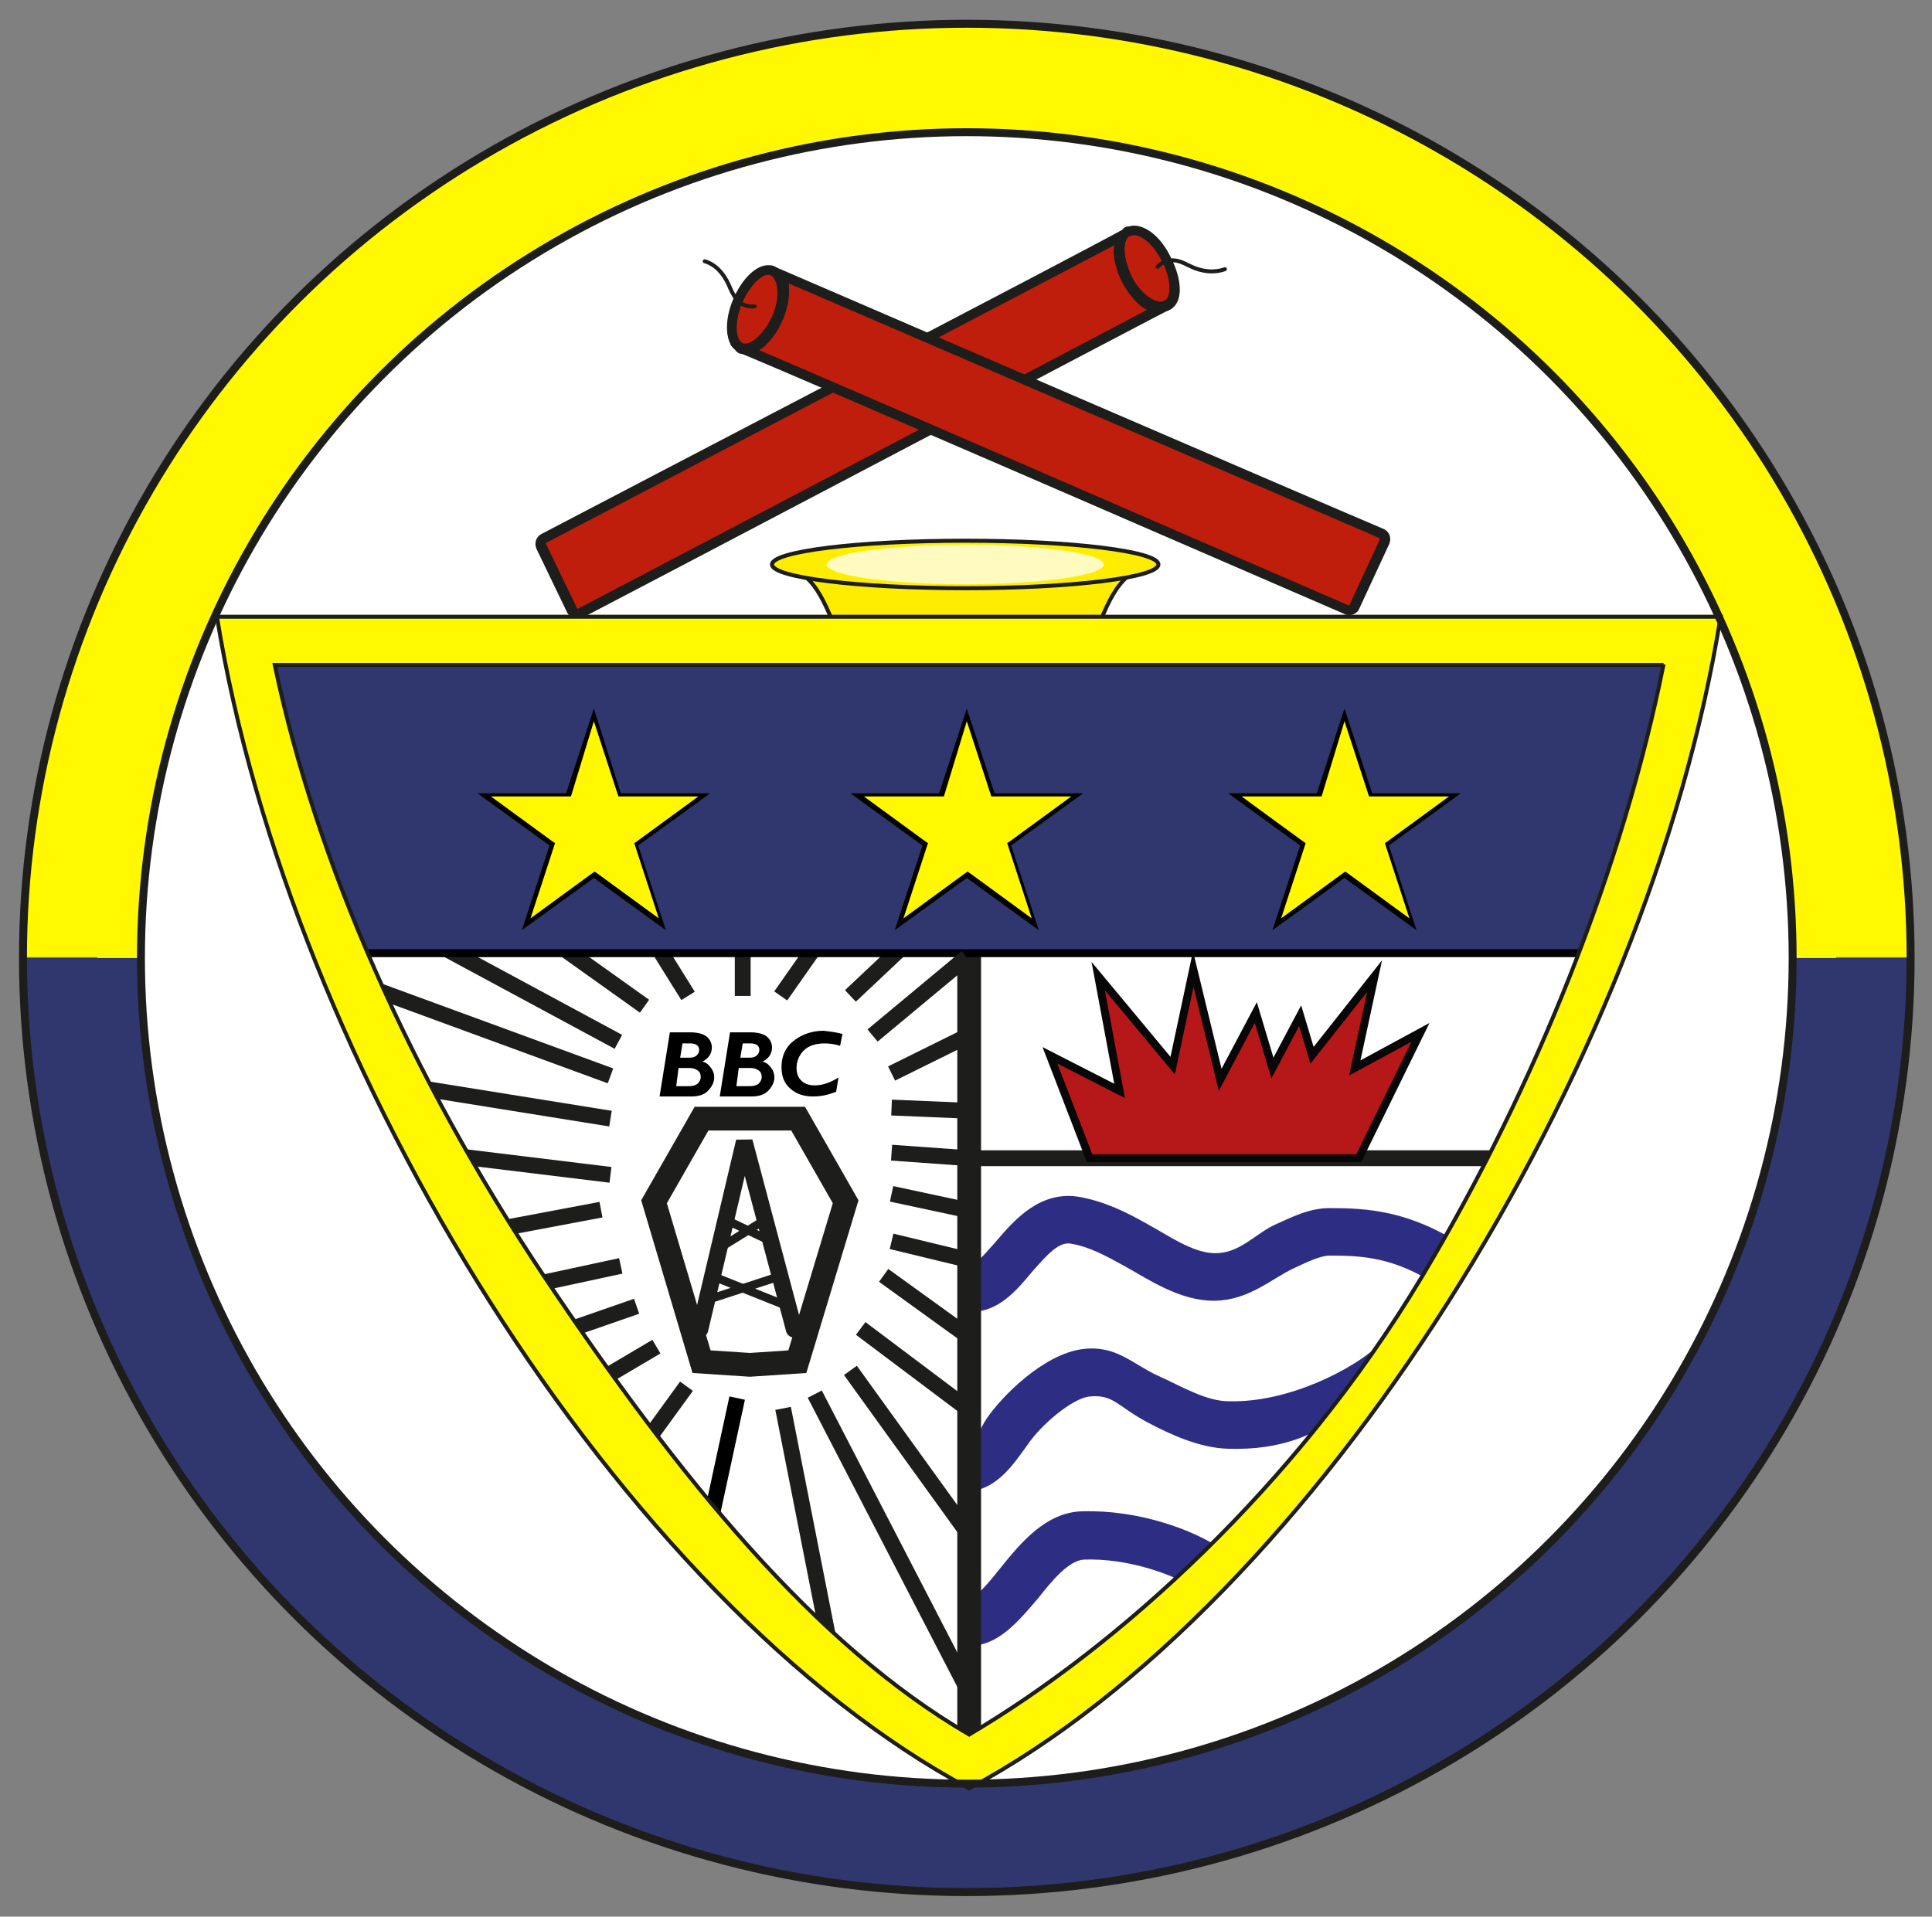 <?xml version="1.0" encoding="utf-8"?>
<!-- Generator: Adobe Illustrator 22.1.0, SVG Export Plug-In . SVG Version: 6.00 Build 0)  -->
<svg version="1.1" xmlns="http://www.w3.org/2000/svg" xmlns:xlink="http://www.w3.org/1999/xlink" x="0px" y="0px"
	 viewBox="0 0 244 242.1" style="enable-background:new 0 0 244 242.1;" xml:space="preserve">
<rect x="0" y="0" width="244" height="242.1" fill="#808080" stroke="none"/>
<style type="text/css">
	.st0{display:none;}
	.st1{fill:#FFFFFF;}
	.st2{fill:#2D2E83;}
	.st3{fill:#BF1E0D;}
	.st4{fill:#1D1D1B;}
	.st5{fill:none;stroke:#1D1D1B;}
	.st6{fill:none;stroke:#1D1D1B;stroke-width:0.5;stroke-linejoin:round;}
	.st7{fill:none;stroke:#1D1D1B;stroke-width:0.5;stroke-linecap:round;stroke-miterlimit:10;}
	.st8{fill:none;stroke:#1D1D1B;stroke-width:2;stroke-miterlimit:10;}
	.st9{fill:#30376E;}
	.st10{fill:none;stroke:#1D1D1B;stroke-width:3;stroke-miterlimit:10;}
	.st11{fill:#FFF800;}
	.st12{fill:#020202;}
	.st13{fill:none;stroke:#000000;stroke-width:2;stroke-miterlimit:10;}
	.st14{fill:none;stroke:#1D1D1B;stroke-width:2.114;stroke-linecap:round;stroke-linejoin:bevel;stroke-miterlimit:10;}
	.st15{fill:none;stroke:#1D1D1B;stroke-width:1.057;stroke-linecap:round;stroke-linejoin:bevel;stroke-miterlimit:10;}
	.st16{fill:#B61819;stroke:#070707;stroke-miterlimit:10;}
	.st17{fill:#FFED00;stroke:#1D1D1B;stroke-width:0.5;stroke-miterlimit:10;}
	.st18{fill:#FFF800;stroke:#1D1D1B;stroke-width:0.5;stroke-miterlimit:10;}
	.st19{fill:#FFED00;stroke:#1D1D1B;stroke-width:0.508;stroke-miterlimit:10;}
	.st20{opacity:0.75;fill:#FFFFFF;}
	.st21{fill:none;stroke:#1D1D1B;stroke-width:1.005;stroke-miterlimit:10;}
	.st22{fill:none;stroke:#1D1D1B;stroke-miterlimit:10;}
</style>
<g id="Layer_2">
	<circle class="st1" cx="122.1" cy="120.9" r="109.8"/>
	<g>
		<path class="st2" d="M122.7,165.7c-0.2,0-0.4,0-0.6,0l0.5-6c0.7,0.1,2.2-1.8,3.2-2.9c2.3-2.7,5.6-6.5,10.6-5.6
			c3.2,0.6,5.8,1.9,8.3,3.3c2.8,1.5,5.9,3.8,8.8,3.8c3,0,4.9-2.3,7.3-3.5c2.4-1.1,4.6-2.2,7.1-2.2c4.8,0,10.1,0.3,17,4.8l-3.3,5
			c-5.5-3.6-9.5-3.8-13.7-3.8c-1.1,0-2.8,0.8-4.5,1.6c-2.8,1.3-5.6,4-9.9,4.1c-4.5,0.1-8.6-2.8-11.7-4.5c-2.2-1.2-4.2-2.3-6.5-2.7
			c-1.5-0.3-2.9,1.2-5,3.6C128.4,163,126.1,165.7,122.7,165.7z"/>
	</g>
	<g>
		<path class="st2" d="M122.6,188.4l-0.1-6.1c0.8-0.1,1.1-1.6,2.1-3.1c1.9-2.8,7.2-8.2,12.2-8.8c4.2-0.5,6.2,1.9,9.5,3.4
			c2.9,1.3,6,3.2,8.9,3.2c7.7,0.2,15.8-4.2,18.7-6.9l-1.8,6.5c-5.3,4.8-10.4,6.6-17,6.4c-3.6-0.1-7.3-1.8-10.3-3.4
			c-3.7-2-4.2-3.5-7.2-3.2c-2.1,0.2-6.1,3.5-7.9,6.2C127.9,185.1,126,187.9,122.6,188.4z"/>
	</g>
	<g>
		<path class="st2" d="M122.4,207.9v-6c0.9,0,2.8-2.4,4-3.9c2.5-3.1,5.7-7,10.3-7.1c7.1-0.2,14,2.3,17.8,4.9l-3.4,5
			c-2.9-2-8.8-4-14.2-3.8c-1.9,0.1-4,2.6-5.8,4.9C128.6,204.8,126.1,207.9,122.4,207.9z"/>
	</g>
	<g>
		<g>
			<g>
				<g>
					<path class="st3" d="M146.7,38.7c-1.4,0-3.2-1.5-4.2-3.5c-1.3-2.6-1.3-5.3,0-5.9c0.2-0.1,0.4-0.2,0.7-0.2c1.3,0,3,1.5,4.1,3.6
						c1.4,2.7,1.4,5.1,0.1,5.8C147.3,38.6,147,38.7,146.7,38.7z"/>
					<path class="st4" d="M143.2,29.2L143.2,29.2c1.3,0,3,1.5,4,3.6c0.7,1.3,1,2.6,1,3.6c0,1-0.3,1.7-0.9,2
						c-0.2,0.1-0.4,0.2-0.7,0.2c-1.2,0-3-1.2-4.1-3.4c-0.6-1.3-1-2.6-1-3.7c0-1.1,0.3-1.8,0.9-2.1C142.8,29.3,143,29.2,143.2,29.2
						 M143.2,29c-0.3,0-0.5,0.1-0.7,0.2c-1.4,0.7-1.4,3.4-0.1,6.1c1.1,2.2,3,3.6,4.3,3.6c0.3,0,0.6-0.1,0.8-0.2
						c1.4-0.7,1.3-3.3-0.1-6C146.3,30.4,144.6,29,143.2,29L143.2,29z"/>
				</g>
				<g>
					<g>
						<path class="st3" d="M142.1,29.4c0.2-0.1,0.4-0.2,0.4-0.2C142.3,29.1,142.2,29.2,142.1,29.4z"/>
						<path class="st1" d="M142.5,29.1c-0.1,0-0.2,0.1-0.4,0.2C142.4,29.2,142.5,29.1,142.5,29.1L142.5,29.1z"/>
					</g>
					<g>
						<path class="st3" d="M73,77.5c-0.3,0-0.6-0.2-0.7-0.4L68.3,69c-0.2-0.4,0-0.8,0.3-1l0.2-0.1c20-10.4,66.3-34.5,72.8-38.1
							c-0.3,0.8-0.5,2-0.4,2.5c0.3,2.9,2.4,5.6,3.7,6.3c0.4,0.2,0.8,0.3,1.3,0.3c0.1,0,0.2,0,0.4,0c-8.5,4.5-65.9,34.6-73.4,38.5
							C73.2,77.4,73.1,77.5,73,77.5L73,77.5z"/>
						<path class="st1" d="M141.5,30c-0.3,0.8-0.4,1.8-0.3,2.2c0.3,3,2.4,5.6,3.8,6.4c0.4,0.2,0.8,0.3,1.2,0.4
							c-10,5.3-65.5,34.4-72.9,38.3c-0.1,0-0.2,0.1-0.3,0.1c-0.2,0-0.5-0.1-0.6-0.4l-3.9-8.1c-0.2-0.3,0-0.7,0.3-0.8
							C84.2,60,133.6,34.2,141.5,30 M142.1,29.4L142.1,29.4L142.1,29.4z M142.1,29.4c-5.2,2.9-65.9,34.5-73.5,38.5
							c-0.4,0.2-0.6,0.7-0.4,1.2l3.9,8.1c0.2,0.3,0.5,0.5,0.8,0.5c0.1,0,0.3,0,0.4-0.1c8.1-4.2,74.4-39.1,74.5-39.1
							c0,0-0.7,0.3-1.5,0.3c-0.4,0-0.8-0.1-1.3-0.3c-1.3-0.8-3.3-3.3-3.7-6.3C141.4,31.6,141.6,29.9,142.1,29.4L142.1,29.4z
							 M147.8,38.4L147.8,38.4L147.8,38.4z M147.8,38.4C147.8,38.4,147.8,38.4,147.8,38.4S147.8,38.4,147.8,38.4L147.8,38.4z"/>
					</g>
				</g>
			</g>
			<g>
				<g>
					<path class="st5" d="M146.7,38.7c-1.4,0-3.2-1.5-4.2-3.5c-1.3-2.6-1.3-5.3,0-5.9c0.2-0.1,0.4-0.2,0.7-0.2c1.3,0,3,1.5,4.1,3.6
						c1.4,2.7,1.4,5.1,0.1,5.8C147.3,38.6,147,38.7,146.7,38.7z"/>
					<path class="st5" d="M143.2,29.2L143.2,29.2c1.3,0,3,1.5,4,3.6c0.7,1.3,1,2.6,1,3.6c0,1-0.3,1.7-0.9,2
						c-0.2,0.1-0.4,0.2-0.7,0.2c-1.2,0-3-1.2-4.1-3.4c-0.6-1.3-1-2.6-1-3.7c0-1.1,0.3-1.8,0.9-2.1C142.8,29.3,143,29.2,143.2,29.2
						 M143.2,29c-0.3,0-0.5,0.1-0.7,0.2c-1.4,0.7-1.4,3.4-0.1,6.1c1.1,2.2,3,3.6,4.3,3.6c0.3,0,0.6-0.1,0.8-0.2
						c1.4-0.7,1.3-3.3-0.1-6C146.3,30.4,144.6,29,143.2,29L143.2,29z"/>
				</g>
				<g>
					<g>
						<path class="st5" d="M142.1,29.4c0.2-0.1,0.4-0.2,0.4-0.2C142.3,29.1,142.2,29.2,142.1,29.4z"/>
						<path class="st5" d="M142.5,29.1c-0.1,0-0.2,0.1-0.4,0.2C142.4,29.2,142.5,29.1,142.5,29.1L142.5,29.1z"/>
					</g>
					<g>
						<path class="st5" d="M73,77.5c-0.3,0-0.6-0.2-0.7-0.4L68.3,69c-0.2-0.4,0-0.8,0.3-1l0.2-0.1c20-10.4,66.3-34.5,72.8-38.1
							c-0.3,0.8-0.5,2-0.4,2.5c0.3,2.9,2.4,5.6,3.7,6.3c0.4,0.2,0.8,0.3,1.3,0.3c0.1,0,0.2,0,0.4,0c-8.5,4.5-65.9,34.6-73.4,38.5
							C73.2,77.4,73.1,77.5,73,77.5L73,77.5z"/>
						<path class="st5" d="M141.5,30c-0.3,0.8-0.4,1.8-0.3,2.2c0.3,3,2.4,5.6,3.8,6.4c0.4,0.2,0.8,0.3,1.2,0.4
							c-10,5.3-65.5,34.4-72.9,38.3c-0.1,0-0.2,0.1-0.3,0.1c-0.2,0-0.5-0.1-0.6-0.4l-3.9-8.1c-0.2-0.3,0-0.7,0.3-0.8
							C84.2,60,133.6,34.2,141.5,30 M142.1,29.4L142.1,29.4L142.1,29.4z M142.1,29.4c-5.2,2.9-65.9,34.5-73.5,38.5
							c-0.4,0.2-0.6,0.7-0.4,1.2l3.9,8.1c0.2,0.3,0.5,0.5,0.8,0.5c0.1,0,0.3,0,0.4-0.1c8.1-4.2,74.4-39.1,74.5-39.1
							c0,0-0.7,0.3-1.5,0.3c-0.4,0-0.8-0.1-1.3-0.3c-1.3-0.8-3.3-3.3-3.7-6.3C141.4,31.6,141.6,29.9,142.1,29.4L142.1,29.4z
							 M147.8,38.4L147.8,38.4L147.8,38.4z M147.8,38.4C147.8,38.4,147.8,38.4,147.8,38.4S147.8,38.4,147.8,38.4L147.8,38.4z"/>
					</g>
				</g>
			</g>
			<g>
				<g>
					<path class="st6" d="M146.7,38.7c-1.4,0-3.2-1.5-4.2-3.5c-1.3-2.6-1.3-5.3,0-5.9c0.2-0.1,0.4-0.2,0.7-0.2c1.3,0,3,1.5,4.1,3.6
						c1.4,2.7,1.4,5.1,0.1,5.8C147.3,38.6,147,38.7,146.7,38.7z"/>
					<path class="st6" d="M143.2,29.2L143.2,29.2c1.3,0,3,1.5,4,3.6c0.7,1.3,1,2.6,1,3.6c0,1-0.3,1.7-0.9,2
						c-0.2,0.1-0.4,0.2-0.7,0.2c-1.2,0-3-1.2-4.1-3.4c-0.6-1.3-1-2.6-1-3.7c0-1.1,0.3-1.8,0.9-2.1C142.8,29.3,143,29.2,143.2,29.2
						 M143.2,29c-0.3,0-0.5,0.1-0.7,0.2c-1.4,0.7-1.4,3.4-0.1,6.1c1.1,2.2,3,3.6,4.3,3.6c0.3,0,0.6-0.1,0.8-0.2
						c1.4-0.7,1.3-3.3-0.1-6C146.3,30.4,144.6,29,143.2,29L143.2,29z"/>
				</g>
				<g>
					<g>
						<path class="st6" d="M142.1,29.4c0.2-0.1,0.4-0.2,0.4-0.2C142.3,29.1,142.2,29.2,142.1,29.4z"/>
						<path class="st6" d="M142.5,29.1c-0.1,0-0.2,0.1-0.4,0.2C142.4,29.2,142.5,29.1,142.5,29.1L142.5,29.1z"/>
					</g>
					<g>
						<path class="st6" d="M73,77.5c-0.3,0-0.6-0.2-0.7-0.4L68.3,69c-0.2-0.4,0-0.8,0.3-1l0.2-0.1c20-10.4,66.3-34.5,72.8-38.1
							c-0.3,0.8-0.5,2-0.4,2.5c0.3,2.9,2.4,5.6,3.7,6.3c0.4,0.2,0.8,0.3,1.3,0.3c0.1,0,0.2,0,0.4,0c-8.5,4.5-65.9,34.6-73.4,38.5
							C73.2,77.4,73.1,77.5,73,77.5L73,77.5z"/>
						<path class="st6" d="M141.5,30c-0.3,0.8-0.4,1.8-0.3,2.2c0.3,3,2.4,5.6,3.8,6.4c0.4,0.2,0.8,0.3,1.2,0.4
							c-10,5.3-65.5,34.4-72.9,38.3c-0.1,0-0.2,0.1-0.3,0.1c-0.2,0-0.5-0.1-0.6-0.4l-3.9-8.1c-0.2-0.3,0-0.7,0.3-0.8
							C84.2,60,133.6,34.2,141.5,30 M142.1,29.4L142.1,29.4L142.1,29.4z M142.1,29.4c-5.2,2.9-65.9,34.5-73.5,38.5
							c-0.4,0.2-0.6,0.7-0.4,1.2l3.9,8.1c0.2,0.3,0.5,0.5,0.8,0.5c0.1,0,0.3,0,0.4-0.1c8.1-4.2,74.4-39.1,74.5-39.1
							c0,0-0.7,0.3-1.5,0.3c-0.4,0-0.8-0.1-1.3-0.3c-1.3-0.8-3.3-3.3-3.7-6.3C141.4,31.6,141.6,29.9,142.1,29.4L142.1,29.4z
							 M147.8,38.4L147.8,38.4L147.8,38.4z M147.8,38.4C147.8,38.4,147.8,38.4,147.8,38.4S147.8,38.4,147.8,38.4L147.8,38.4z"/>
					</g>
				</g>
			</g>
		</g>
		<path class="st7" d="M146.2,33.7c0.5-0.6,1.4-0.9,2.2-0.8c0.8,0.1,1.4,0.5,2.1,0.8c1.3,0.6,2.8,0.8,4.2,0.3"/>
	</g>
	<line class="st8" x1="107.4" y1="125.8" x2="114.3" y2="119.3"/>
	<line class="st8" x1="98.6" y1="125.8" x2="103.3" y2="119.1"/>
	<line class="st8" x1="93.8" y1="125.8" x2="93.8" y2="119"/>
	<line class="st8" x1="86.9" y1="125.8" x2="82.6" y2="118.9"/>
	<line class="st8" x1="81.4" y1="127.1" x2="70.6" y2="119.4"/>
	<line class="st8" x1="78.1" y1="131.6" x2="56.4" y2="119.9"/>
	<g>
		<g>
			<g>
				<g>
					<path class="st3" d="M94.1,44.1c-0.2,0-0.4,0-0.6-0.1c-1.4-0.6-1.5-3.3-0.3-5.9c1-2.3,2.6-3.9,3.8-3.9c0.2,0,0.4,0,0.6,0.1
						c1.4,0.6,1.7,3.4,0.5,6C97.1,42.4,95.4,44.1,94.1,44.1z"/>
					<path class="st4" d="M97,34.2L97,34.2c0.2,0,0.4,0,0.5,0.1c1.2,0.5,1.7,3,0.5,5.8c-1,2.2-2.6,3.8-3.9,3.8c-0.2,0-0.4,0-0.5-0.1
						c-1.3-0.6-1.4-3.2-0.3-5.8C94.3,35.8,95.8,34.2,97,34.2 M97,34c-1.3,0-2.9,1.6-3.9,3.9c-1.2,2.7-1,5.5,0.4,6.1
						c0.2,0.1,0.4,0.1,0.6,0.1c1.4,0,3.1-1.6,4.1-3.9c1.2-2.7,0.8-5.5-0.6-6.1C97.4,34,97.2,34,97,34L97,34z"/>
				</g>
				<g>
					<g>
						<path class="st3" d="M93.8,44.2c-0.3-0.1-0.4-0.2-0.4-0.1C93.5,44.2,93.7,44.2,93.8,44.2z"/>
						<path class="st1" d="M93.4,44C93.4,44,93.4,44,93.4,44c0.1,0.1,0.2,0.1,0.4,0.1C93.6,44.1,93.5,44,93.4,44L93.4,44z"/>
					</g>
					<g>
						<path class="st3" d="M170.3,77c-0.1,0-0.2,0-0.3-0.1l-0.2-0.1c-16.2-7-68.4-29.7-75.5-32.7c0.8-0.2,1.9-0.9,2.2-1.2
							c2.1-2.1,2.8-5.3,2.6-6.9c-0.1-0.7-0.4-1.2-0.8-1.5c8.9,3.8,68.4,29.5,76.1,32.8c0.2,0.1,0.3,0.2,0.4,0.4
							c0.1,0.2,0.1,0.4,0,0.6l-3.8,8.2C170.9,76.9,170.6,77,170.3,77L170.3,77z"/>
						<path class="st1" d="M98.8,34.9c10.4,4.5,68,29.3,75.6,32.6c0.2,0.1,0.3,0.2,0.3,0.4c0.1,0.2,0.1,0.3,0,0.5l-3.8,8.2
							c-0.1,0.2-0.3,0.4-0.6,0.4c-0.1,0-0.2,0-0.3-0.1c-16-6.9-67.1-29.2-75.4-32.6c0.8-0.3,1.6-0.8,1.9-1.2c2.1-2.1,2.9-5.4,2.6-7
							C99.2,35.7,99,35.3,98.8,34.9 M97.3,34c0,0,1.5,0.7,1.7,2.1c0.2,1.5-0.5,4.7-2.6,6.8c-0.4,0.4-1.8,1.3-2.6,1.3c0,0,0,0,0,0
							c5.5,2.2,68.3,29.5,76.2,32.9c0.1,0.1,0.2,0.1,0.4,0.1c0.3,0,0.7-0.2,0.8-0.5l3.8-8.2c0.2-0.5,0-1-0.4-1.2
							C166.1,63.7,97.3,34,97.3,34L97.3,34z"/>
					</g>
				</g>
			</g>
			<g>
				<g>
					<path class="st5" d="M94.1,44.1c-0.2,0-0.4,0-0.6-0.1c-1.4-0.6-1.5-3.3-0.3-5.9c1-2.3,2.6-3.9,3.8-3.9c0.2,0,0.4,0,0.6,0.1
						c1.4,0.6,1.7,3.4,0.5,6C97.1,42.4,95.4,44.1,94.1,44.1z"/>
					<path class="st5" d="M97,34.2L97,34.2c0.2,0,0.4,0,0.5,0.1c1.2,0.5,1.7,3,0.5,5.8c-1,2.2-2.6,3.8-3.9,3.8c-0.2,0-0.4,0-0.5-0.1
						c-1.3-0.6-1.4-3.2-0.3-5.8C94.3,35.8,95.8,34.2,97,34.2 M97,34c-1.3,0-2.9,1.6-3.9,3.9c-1.2,2.7-1,5.5,0.4,6.1
						c0.2,0.1,0.4,0.1,0.6,0.1c1.4,0,3.1-1.6,4.1-3.9c1.2-2.7,0.8-5.5-0.6-6.1C97.4,34,97.2,34,97,34L97,34z"/>
				</g>
				<g>
					<g>
						<path class="st5" d="M93.8,44.2c-0.3-0.1-0.4-0.2-0.4-0.1C93.5,44.2,93.7,44.2,93.8,44.2z"/>
						<path class="st5" d="M93.4,44C93.4,44,93.4,44,93.4,44c0.1,0.1,0.2,0.1,0.4,0.1C93.6,44.1,93.5,44,93.4,44L93.4,44z"/>
					</g>
					<g>
						<path class="st5" d="M170.3,77c-0.1,0-0.2,0-0.3-0.1l-0.2-0.1c-16.2-7-68.4-29.7-75.5-32.7c0.8-0.2,1.9-0.9,2.2-1.2
							c2.1-2.1,2.8-5.3,2.6-6.9c-0.1-0.7-0.4-1.2-0.8-1.5c8.9,3.8,68.4,29.5,76.1,32.8c0.2,0.1,0.3,0.2,0.4,0.4
							c0.1,0.2,0.1,0.4,0,0.6l-3.8,8.2C170.9,76.9,170.6,77,170.3,77L170.3,77z"/>
						<path class="st5" d="M98.8,34.9c10.4,4.5,68,29.3,75.6,32.6c0.2,0.1,0.3,0.2,0.3,0.4c0.1,0.2,0.1,0.3,0,0.5l-3.8,8.2
							c-0.1,0.2-0.3,0.4-0.6,0.4c-0.1,0-0.2,0-0.3-0.1c-16-6.9-67.1-29.2-75.4-32.6c0.8-0.3,1.6-0.8,1.9-1.2c2.1-2.1,2.9-5.4,2.6-7
							C99.2,35.7,99,35.3,98.8,34.9 M97.3,34c0,0,1.5,0.7,1.7,2.1c0.2,1.5-0.5,4.7-2.6,6.8c-0.4,0.4-1.8,1.3-2.6,1.3c0,0,0,0,0,0
							c5.5,2.2,68.3,29.5,76.2,32.9c0.1,0.1,0.2,0.1,0.4,0.1c0.3,0,0.7-0.2,0.8-0.5l3.8-8.2c0.2-0.5,0-1-0.4-1.2
							C166.1,63.7,97.3,34,97.3,34L97.3,34z"/>
					</g>
				</g>
			</g>
			<g>
				<g>
					<path class="st6" d="M94.1,44.1c-0.2,0-0.4,0-0.6-0.1c-1.4-0.6-1.5-3.3-0.3-5.9c1-2.3,2.6-3.9,3.8-3.9c0.2,0,0.4,0,0.6,0.1
						c1.4,0.6,1.7,3.4,0.5,6C97.1,42.4,95.4,44.1,94.1,44.1z"/>
					<path class="st6" d="M97,34.2L97,34.2c0.2,0,0.4,0,0.5,0.1c1.2,0.5,1.7,3,0.5,5.8c-1,2.2-2.6,3.8-3.9,3.8c-0.2,0-0.4,0-0.5-0.1
						c-1.3-0.6-1.4-3.2-0.3-5.8C94.3,35.8,95.8,34.2,97,34.2 M97,34c-1.3,0-2.9,1.6-3.9,3.9c-1.2,2.7-1,5.5,0.4,6.1
						c0.2,0.1,0.4,0.1,0.6,0.1c1.4,0,3.1-1.6,4.1-3.9c1.2-2.7,0.8-5.5-0.6-6.1C97.4,34,97.2,34,97,34L97,34z"/>
				</g>
				<g>
					<g>
						<path class="st6" d="M93.8,44.2c-0.3-0.1-0.4-0.2-0.4-0.1C93.5,44.2,93.7,44.2,93.8,44.2z"/>
						<path class="st6" d="M93.4,44C93.4,44,93.4,44,93.4,44c0.1,0.1,0.2,0.1,0.4,0.1C93.6,44.1,93.5,44,93.4,44L93.4,44z"/>
					</g>
					<g>
						<path class="st6" d="M170.3,77c-0.1,0-0.2,0-0.3-0.1l-0.2-0.1c-16.2-7-68.4-29.7-75.5-32.7c0.8-0.2,1.9-0.9,2.2-1.2
							c2.1-2.1,2.8-5.3,2.6-6.9c-0.1-0.7-0.4-1.2-0.8-1.5c8.9,3.8,68.4,29.5,76.1,32.8c0.2,0.1,0.3,0.2,0.4,0.4
							c0.1,0.2,0.1,0.4,0,0.6l-3.8,8.2C170.9,76.9,170.6,77,170.3,77L170.3,77z"/>
						<path class="st6" d="M98.8,34.9c10.4,4.5,68,29.3,75.6,32.6c0.2,0.1,0.3,0.2,0.3,0.4c0.1,0.2,0.1,0.3,0,0.5l-3.8,8.2
							c-0.1,0.2-0.3,0.4-0.6,0.4c-0.1,0-0.2,0-0.3-0.1c-16-6.9-67.1-29.2-75.4-32.6c0.8-0.3,1.6-0.8,1.9-1.2c2.1-2.1,2.9-5.4,2.6-7
							C99.2,35.7,99,35.3,98.8,34.9 M97.3,34c0,0,1.5,0.7,1.7,2.1c0.2,1.5-0.5,4.7-2.6,6.8c-0.4,0.4-1.8,1.3-2.6,1.3c0,0,0,0,0,0
							c5.5,2.2,68.3,29.5,76.2,32.9c0.1,0.1,0.2,0.1,0.4,0.1c0.3,0,0.7-0.2,0.8-0.5l3.8-8.2c0.2-0.5,0-1-0.4-1.2
							C166.1,63.7,97.3,34,97.3,34L97.3,34z"/>
					</g>
				</g>
			</g>
		</g>
		<path class="st7" d="M95.3,38.7c-0.8,0.1-1.7-0.2-2.2-0.8c-0.5-0.6-0.8-1.3-1.1-2c-0.6-1.3-1.6-2.5-3-2.9"/>
	</g>
	<g>
		<g>
			<g>
				<path class="st9" d="M241.3,121h-14.8c0,57.6-46.7,104.4-104.4,104.4S17.8,178.7,17.8,121H3c0.6,65.3,53.7,118,119.2,118
					S240.7,186.3,241.3,121L241.3,121z"/>
			</g>
			<line class="st10" x1="122.4" y1="225.4" x2="122.4" y2="78.2"/>
			<g>
				<path class="st11" d="M122.1,2.8C56.7,2.8,3.6,55.6,3,120.9h14.8c0-57.6,46.7-104.4,104.4-104.4s104.4,46.7,104.4,104.4h14.8
					C240.7,55.6,187.6,2.8,122.1,2.8L122.1,2.8z"/>
			</g>
		</g>
	</g>
	<g>
		<polygon class="st9" points="42.9,120.4 31.6,82.1 213.2,82.1 201.5,120.4 		"/>
		<path d="M212.5,82.6l-11.4,37.3H43.3L32.2,82.6H212.5 M213.9,81.6h-183l11.7,39.3h159.3L213.9,81.6L213.9,81.6z"/>
	</g>
	<g>
		<polygon class="st11" points="75,110.5 66.4,116.8 69.6,106.7 61,100.4 71.7,100.4 75,90.3 78.2,100.4 88.9,100.4 80.3,106.7 
			83.6,116.8 		"/>
		<path class="st12" d="M75,91.1l3,9.2l0.1,0.3h0.4h9.7l-7.8,5.7l-0.3,0.2l0.1,0.3l3,9.2l-7.8-5.7l-0.3-0.2l-0.3,0.2l-7.8,5.7l3-9.2
			l0.1-0.3l-0.3-0.2l-7.8-5.7h9.7h0.4l0.1-0.3L75,91.1 M75,89.5l-3.5,10.7H60.3l9.1,6.6l-3.5,10.7l9.1-6.6l9.1,6.6l-3.5-10.7
			l9.1-6.6H78.4L75,89.5L75,89.5z"/>
	</g>
	<g>
		<polygon class="st11" points="116.8,106.7 108.2,100.4 118.8,100.4 122.1,90.3 125.4,100.4 136,100.4 127.4,106.7 130.7,116.8 
			122.1,110.5 113.5,116.8 		"/>
		<path class="st12" d="M122.1,91.1l3,9.2l0.1,0.3h0.4h9.7l-7.8,5.7l-0.3,0.2l0.1,0.3l3,9.2l-7.8-5.7l-0.3-0.2l-0.3,0.2l-7.8,5.7
			l3-9.2l0.1-0.3l-0.3-0.2l-7.8-5.7h9.7h0.4l0.1-0.3L122.1,91.1 M122.1,89.5l-3.5,10.7h-11.2l9.1,6.6l-3.5,10.7l9.1-6.6l9.1,6.6
			l-3.5-10.7l9.1-6.6h-11.2L122.1,89.5L122.1,89.5z"/>
	</g>
	<g>
		<polygon class="st11" points="169.8,110.5 161.2,116.8 164.4,106.7 155.8,100.4 166.5,100.4 169.8,90.3 173.1,100.4 183.7,100.4 
			175.1,106.7 178.4,116.8 		"/>
		<path class="st12" d="M169.8,91.1l3,9.2l0.1,0.3h0.4h9.7l-7.8,5.7l-0.3,0.2l0.1,0.3l3,9.2l-7.8-5.7l-0.3-0.2l-0.3,0.2l-7.8,5.7
			l3-9.2l0.1-0.3l-0.3-0.2l-7.8-5.7h9.7h0.4l0.1-0.3L169.8,91.1 M169.8,89.5l-3.5,10.7h-11.2l9.1,6.6l-3.5,10.7l9.1-6.6l9.1,6.6
			l-3.5-10.7l9.1-6.6h-11.2L169.8,89.5L169.8,89.5z"/>
	</g>
	<polygon class="st10" points="106.8,151.8 100.7,172 94.7,172.4 88.6,172 82.6,151.8 88.6,141.3 100.8,141.3 	"/>
	<g>
		<path d="M84.6,130.4h2.6c0.9,0,1.6,0.2,2,0.5s0.7,0.8,0.7,1.4c0,0.8-0.4,1.4-1.2,1.8c0.5,0.1,0.8,0.4,1.1,0.8
			c0.3,0.4,0.4,0.8,0.4,1.2c0,0.6-0.3,1.2-0.8,1.7c-0.5,0.5-1.2,0.7-2.1,0.7h-4L84.6,130.4z M85.7,134.9l-0.3,2.3H87
			c0.5,0,0.8-0.1,1.1-0.3c0.2-0.2,0.4-0.5,0.4-0.9c0-0.3-0.1-0.6-0.4-0.8s-0.6-0.3-1.1-0.3H85.7z M86.2,131.8l-0.3,1.8h1.2
			c0.4,0,0.7-0.1,0.9-0.3s0.3-0.4,0.3-0.7c0-0.5-0.4-0.8-1.1-0.8H86.2z"/>
		<path d="M92.2,130.4h2.6c0.9,0,1.6,0.2,2,0.5s0.7,0.8,0.7,1.4c0,0.8-0.4,1.4-1.2,1.8c0.5,0.1,0.8,0.4,1.1,0.8
			c0.3,0.4,0.4,0.8,0.4,1.2c0,0.6-0.3,1.2-0.8,1.7c-0.5,0.5-1.2,0.7-2.1,0.7h-4L92.2,130.4z M93.3,134.9l-0.3,2.3h1.7
			c0.5,0,0.8-0.1,1.1-0.3c0.2-0.2,0.4-0.5,0.4-0.9c0-0.3-0.1-0.6-0.4-0.8s-0.6-0.3-1.1-0.3H93.3z M93.8,131.8l-0.3,1.8h1.2
			c0.4,0,0.7-0.1,0.9-0.3s0.3-0.4,0.3-0.7c0-0.5-0.4-0.8-1.1-0.8H93.8z"/>
		<path d="M106.4,130.6l-0.3,1.5c-0.6-0.2-1.3-0.3-2-0.3c-1.1,0-2,0.3-2.6,0.9s-0.9,1.4-0.9,2.2c0,0.7,0.2,1.2,0.6,1.6
			s1,0.6,1.7,0.6c0.9,0,1.9-0.3,3-1l-0.3,1.8c-1,0.4-1.9,0.6-2.9,0.6c-1.2,0-2.1-0.3-2.9-1s-1.1-1.6-1.1-2.7c0-1.4,0.5-2.5,1.5-3.3
			s2.3-1.3,3.8-1.3C104.9,130.3,105.6,130.4,106.4,130.6z"/>
	</g>
	<line class="st13" x1="93.1" y1="176.6" x2="89.6" y2="192.8"/>
	<line class="st8" x1="98.9" y1="177.9" x2="105.2" y2="209.9"/>
	<line class="st8" x1="102.9" y1="176.1" x2="122.4" y2="213.8"/>
	<line class="st8" x1="107.4" y1="173.1" x2="122.4" y2="193.9"/>
	<line class="st8" x1="108.7" y1="167.8" x2="122.4" y2="178.1"/>
	<line class="st8" x1="111.6" y1="161.1" x2="122.4" y2="168.9"/>
	<line class="st8" x1="112.6" y1="156.8" x2="122.1" y2="159.1"/>
	<line class="st8" x1="112.6" y1="150.8" x2="122.4" y2="152.9"/>
	<line class="st8" x1="112.6" y1="145.6" x2="122.4" y2="146.3"/>
	<line class="st8" x1="112.6" y1="139.9" x2="122.1" y2="140.3"/>
	<line class="st8" x1="112.6" y1="135.6" x2="122.1" y2="130.9"/>
	<line class="st8" x1="110.2" y1="130.8" x2="122.1" y2="120.9"/>
	<line class="st8" x1="77.1" y1="135.9" x2="47.1" y2="124.9"/>
	<line class="st8" x1="77.1" y1="141.3" x2="52.2" y2="137.3"/>
	<line class="st8" x1="77.1" y1="148.4" x2="56.6" y2="145.9"/>
	<line class="st8" x1="75.9" y1="152.8" x2="62.1" y2="155.4"/>
	<line class="st8" x1="78.4" y1="159.9" x2="66.8" y2="162.4"/>
	<line class="st8" x1="80.4" y1="165" x2="70.9" y2="168.3"/>
	<line class="st8" x1="82.9" y1="170.1" x2="74.1" y2="175.3"/>
	<line class="st8" x1="86.7" y1="175.1" x2="80.6" y2="183.5"/>
	<line class="st8" x1="122.4" y1="146.3" x2="189.7" y2="146.3"/>
	<g>
		<polyline class="st14" points="88.4,167.9 94,144.2 100.3,167.9 		"/>
		<line class="st15" x1="91.7" y1="154.1" x2="97.4" y2="156.8"/>
		<line class="st15" x1="96.6" y1="154.1" x2="90.3" y2="158"/>
		<line class="st15" x1="98.5" y1="161.2" x2="89.3" y2="164.2"/>
		<line class="st15" x1="90" y1="161.2" x2="99.5" y2="165"/>
	</g>
	<polygon class="st16" points="136.8,144.2 132.6,133.3 141.4,137.8 138.7,123.3 148.1,134.6 150.7,122.4 154.1,136.4 158.6,127.9 
		160.7,134.9 164.2,128.3 165.7,133.3 173.6,123.3 171.1,134.9 179.4,130.4 171.6,146.3 137.6,146.3 	"/>
	<g>
		<path class="st17" d="M146.3,71.3c-5.2,0.3-6.4,5.3-8.1,8.9h-32.3c-1.7-3.6-2.9-8.6-8.1-8.9c9.6,0.1,24.2,0,24.2,0
			S136.8,71.4,146.3,71.3z"/>
	</g>
	<path class="st18" d="M210.1,83.9c-5.1,25.5-16.1,53.3-30.6,77.5c-15.8,26.3-38.3,46.6-57.1,57.7c-19.4-11.3-36.5-32.2-53.7-57.9
		c-16.9-25.3-28.8-52.4-34-77.2H210.1 M217.3,77.9H27.4c9.2,57,51.1,124.5,95,148C166.3,202.4,208.2,134.9,217.3,77.9L217.3,77.9z"
		/>
	<ellipse class="st19" cx="121.9" cy="71.3" rx="24.4" ry="3"/>
	<ellipse class="st20" cx="121.9" cy="71.3" rx="17.5" ry="2.5"/>
	<ellipse class="st21" cx="122.1" cy="121" rx="119.2" ry="118"/>
	<circle class="st22" cx="122.1" cy="121" r="104.3"/>
</g>
</svg>
